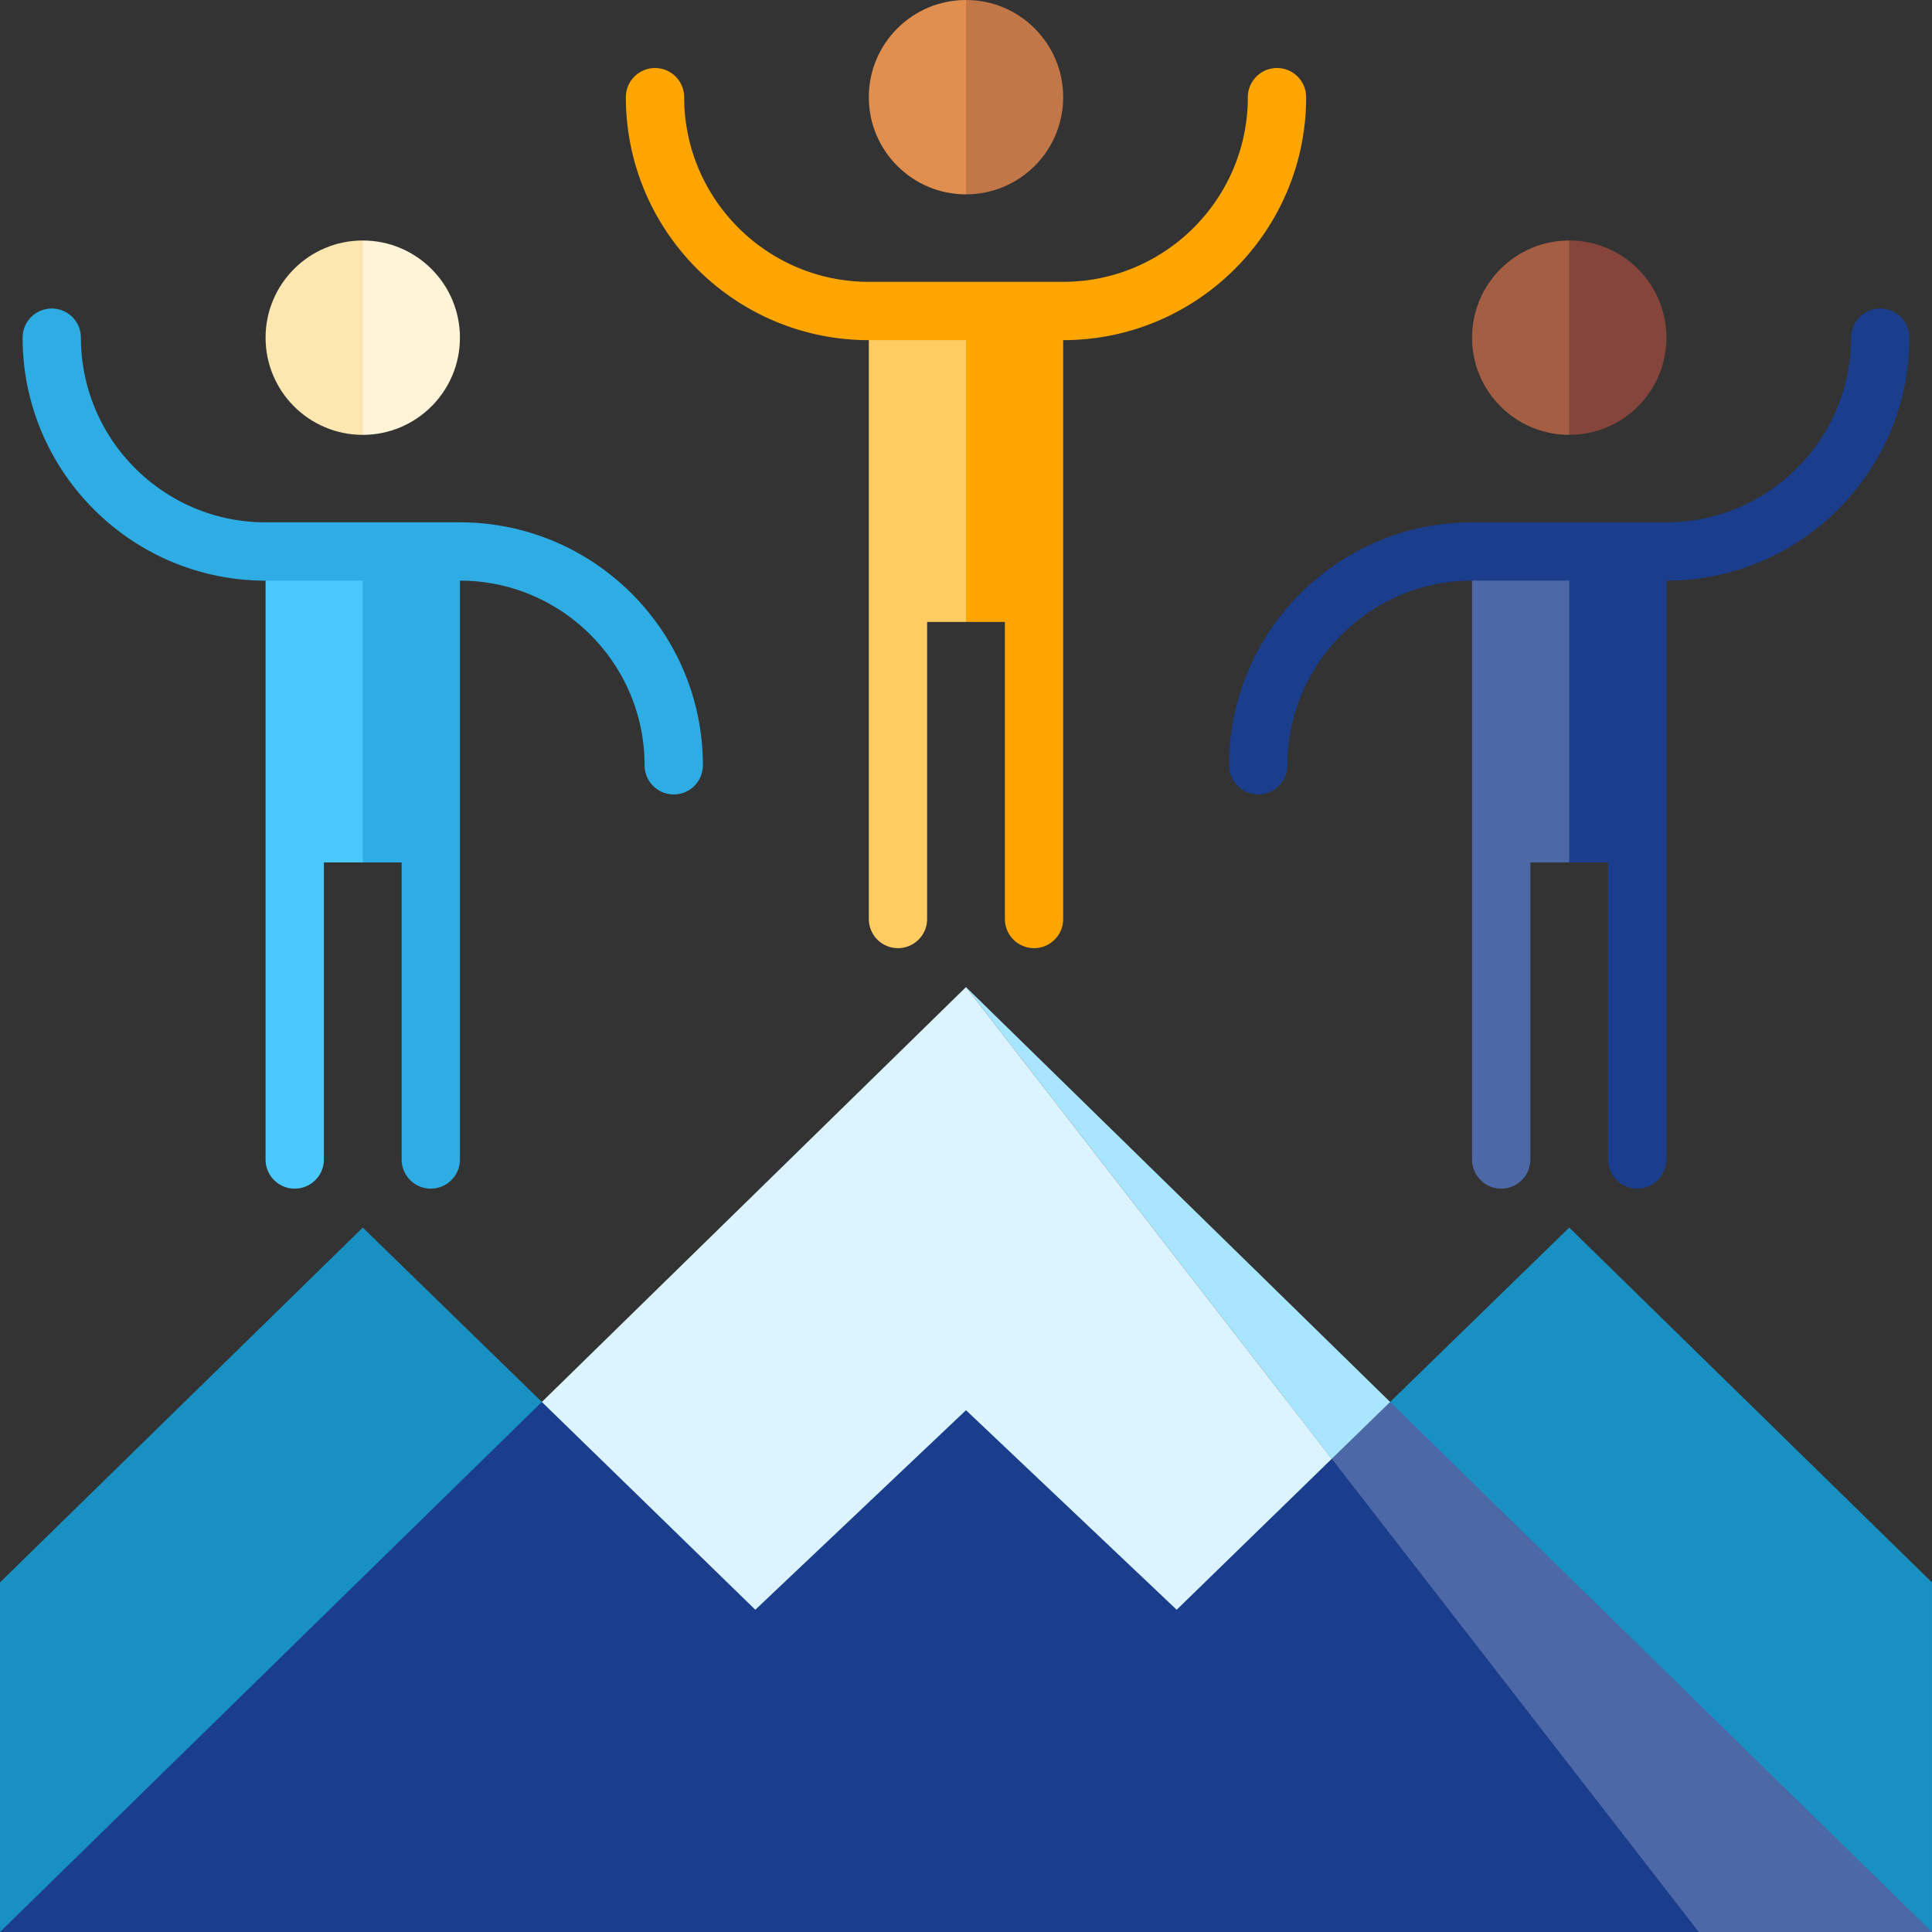 <svg xmlns="http://www.w3.org/2000/svg" xmlns:xlink="http://www.w3.org/1999/xlink" width="512" height="512" x="0" y="0" viewBox="0 0 512 512" style="enable-background:new 0 0 512 512" xml:space="preserve" class=""><rect x="0" y="0" width="512" height="512" fill="#333333" stroke="none"/><g><path d="M441.621 146.148h-25.754l-15.453 36.708 15.453 45.706h10.302v78.715a7.725 7.725 0 0 0 7.726 7.726 7.725 7.725 0 0 0 7.726-7.726V146.148z" style="" fill="#1a3d8c" data-original="#9db55f" class="" opacity="1"></path><path d="M415.866 146.148h-25.754v161.129c0 4.267 3.458 7.726 7.726 7.726s7.726-3.459 7.726-7.726v-78.715h10.302v-82.414z" style="" fill="#4c68a7" data-original="#b9d171" class="" opacity="1"></path><path d="m415.866 63.734-15.453 25.754 15.453 25.754c14.224 0 25.754-11.531 25.754-25.754s-11.53-25.754-25.754-25.754z" style="" fill="#85453d" data-original="#85453d" class=""></path><path d="M390.112 89.489c0 14.224 11.531 25.754 25.754 25.754V63.734c-14.223 0-25.754 11.531-25.754 25.755z" style="" fill="#a45e43" data-original="#a45e43" class=""></path><path d="M281.754 82.414H256l-15.453 36.708L256 164.829h10.302v78.715c0 4.267 3.458 7.726 7.726 7.726s7.726-3.459 7.726-7.726V82.414z" style="" fill="#ffa500" data-original="#ffa754" class="" opacity="1"></path><path d="M256 82.414h-25.754v161.129a7.726 7.726 0 1 0 15.452 0v-78.715H256V82.414z" style="" fill="#ffcb63" data-original="#ffcb63" class=""></path><path d="m256 0-15.453 25.754L256 51.509c14.224 0 25.754-11.531 25.754-25.754S270.224 0 256 0z" style="" fill="#c27749" data-original="#c27749" class=""></path><path d="M230.246 25.754c0 14.224 11.531 25.754 25.754 25.754V0c-14.224 0-25.754 11.531-25.754 25.754z" style="" fill="#e18f4e" data-original="#e18f4e" class=""></path><path d="m96.134 146.148-15.453 36.708 15.453 45.706h10.302v78.715a7.726 7.726 0 1 0 15.452 0V146.148H96.134z" style="" fill="#2dade3" data-original="#2dade3" class=""></path><path d="M96.134 146.148H70.379v161.129a7.726 7.726 0 1 0 15.452 0v-78.715h10.302v-82.414z" style="" fill="#49c9ff" data-original="#49c9ff" class=""></path><path d="M96.134 63.734 80.681 89.489l15.453 25.754c14.224 0 25.754-11.531 25.754-25.754s-11.531-25.755-25.754-25.755z" style="" fill="#fff4d7" data-original="#ff8d7e" class="" opacity="1"></path><path d="M70.379 89.489c0 14.224 11.531 25.754 25.754 25.754V63.734c-14.223 0-25.754 11.531-25.754 25.755z" style="" fill="#fce7b1" data-original="#ffb4a9" class="" opacity="1"></path><path d="M281.756 90.141h-51.51c-35.502 0-64.386-28.884-64.386-64.386a7.726 7.726 0 1 1 15.452 0c0 26.981 21.952 48.934 48.934 48.934h51.51c26.981 0 48.934-21.952 48.934-48.934 0-4.267 3.458-7.726 7.726-7.726s7.726 3.459 7.726 7.726c0 35.502-28.883 64.386-64.386 64.386z" style="" fill="#ffa500" data-original="#ffa754" class="" opacity="1"></path><path d="m96.137 325.321 104.028 101.277L.001 512v-92.644zM511.999 419.356l-96.136-94.035-104.024 101.274L511.999 512z" style="" fill="#1990c2" data-original="#1990c2" class=""></path><path d="M368.403 371.535h-58.045l139.831 140.464h61.81z" style="" fill="#4c68a7" data-original="#869e47" class="" opacity="1"></path><path d="M143.597 371.535.002 511.999h450.187L341.264 371.535z" style="" fill="#1a3d8c" data-original="#9db55f" class="" opacity="1"></path><path d="M368.403 371.535 256 261.584l96.938 125.005z" style="" fill="#a8e5ff" data-original="#a8e5ff" class=""></path><path d="M256 261.584 143.598 371.535l56.567 55.063L256 373.719l55.836 52.879 41.102-40.009z" style="" fill="#dbf4ff" data-original="#dbf4ff" class=""></path><path d="M178.548 210.535a7.726 7.726 0 0 1-7.726-7.726c0-26.981-21.952-48.934-48.934-48.934H70.379c-35.502 0-64.386-28.884-64.386-64.386a7.726 7.726 0 1 1 15.452 0c0 26.981 21.952 48.934 48.934 48.934h51.509c35.502 0 64.386 28.884 64.386 64.386a7.727 7.727 0 0 1-7.726 7.726z" style="" fill="#2dade3" data-original="#2dade3" class=""></path><path d="M333.452 210.535a7.725 7.725 0 0 1-7.726-7.726c0-35.502 28.883-64.386 64.386-64.386h51.509c26.981 0 48.934-21.952 48.934-48.934 0-4.267 3.458-7.726 7.726-7.726s7.726 3.459 7.726 7.726c0 35.502-28.883 64.386-64.386 64.386h-51.509c-26.981 0-48.934 21.952-48.934 48.934a7.726 7.726 0 0 1-7.726 7.726z" style="" fill="#1a3d8c" data-original="#9db55f" class="" opacity="1"></path></g></svg>
